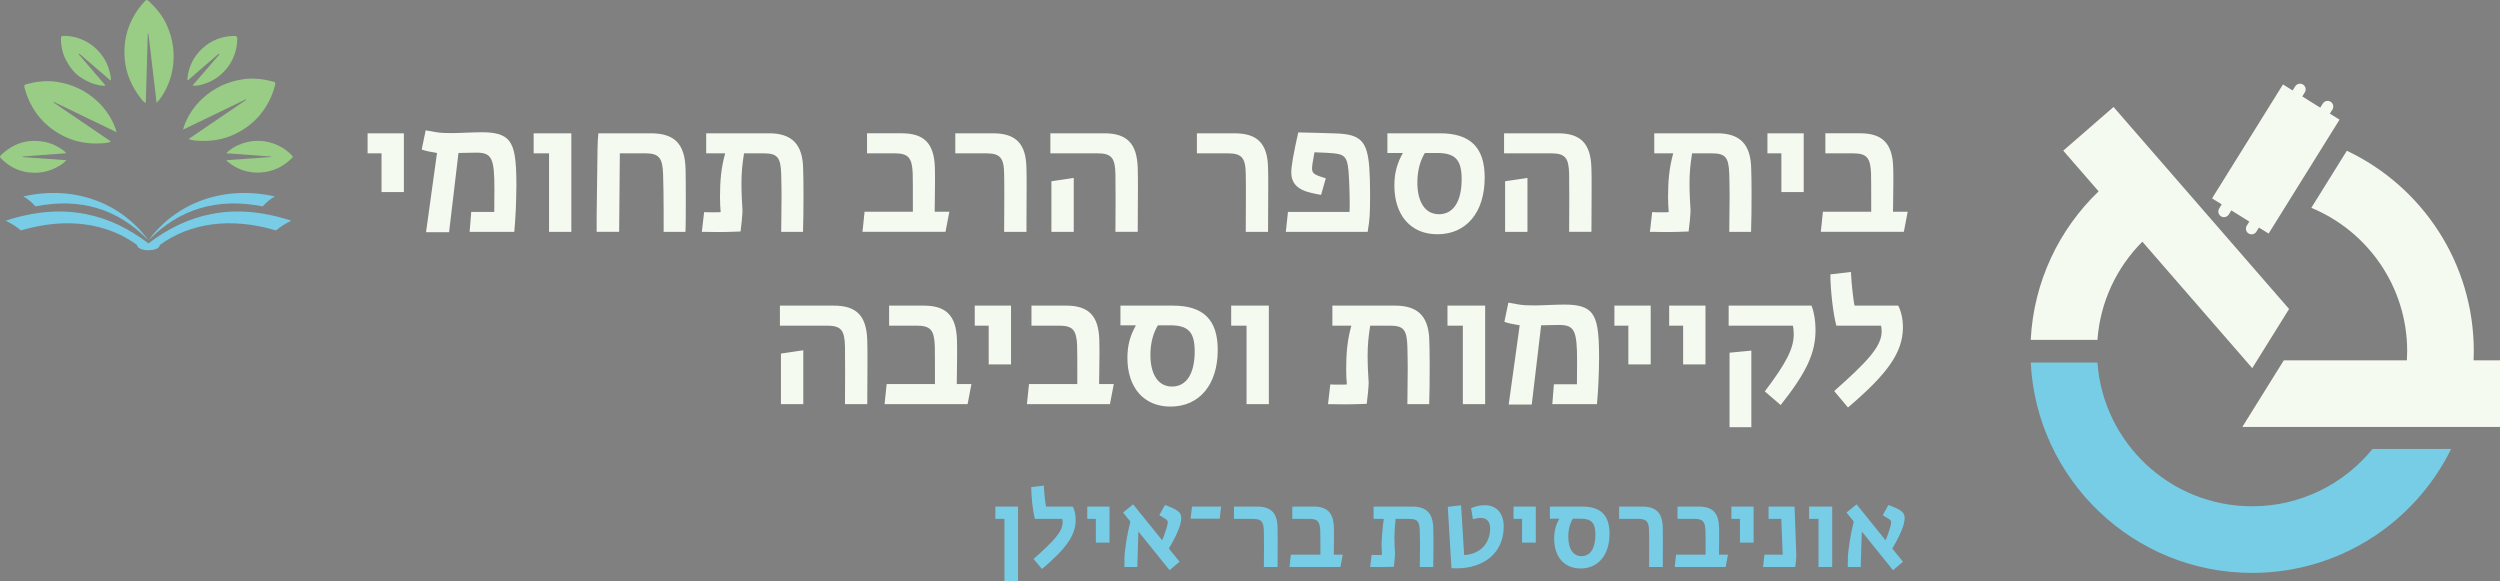 <svg xmlns="http://www.w3.org/2000/svg" xmlns:xlink="http://www.w3.org/1999/xlink" xmlns:xodm="http://www.corel.com/coreldraw/odm/2003" xml:space="preserve" width="429.818mm" height="99.901mm" style="shape-rendering:geometricPrecision; text-rendering:geometricPrecision; image-rendering:optimizeQuality; fill-rule:evenodd; clip-rule:evenodd" viewBox="0 0 27342.26 6355.08"><rect x="0" y="0" width="27342.26" height="6355.08" fill="#808080" stroke="none"/> <defs> <style type="text/css"> .fil4 {fill:#474542;fill-rule:nonzero} .fil5 {fill:#78CCE6;fill-rule:nonzero} .fil1 {fill:#78CDE6;fill-rule:nonzero} .fil2 {fill:#99CC85;fill-rule:nonzero} .fil3 {fill:#C7DE59;fill-rule:nonzero} .fil0 {fill:#F5FAF0;fill-rule:nonzero} </style> </defs> <g id="Layer_x0020_1">  <g id="_2292456954800"> <path class="fil0" d="M4417.25 2100.87l0 -642.91 -396.88 0 0 218.99 152.48 0 0 423.92 244.4 0zm494.21 438.52l102.74 -866.23c51.91,0 122.2,-3.79 193.04,-3.79 171.41,0 200.06,57.32 200.06,396.88 0,123.82 -1.62,194.66 -1.62,251.97l-251.97 0 -17.3 217.37 488.27 0c15.14,-162.21 21.09,-322.27 23.25,-507.19 0,-290.36 -21.09,-412.02 -80.57,-488.81 -52.99,-64.35 -137.34,-93 -295.23,-93 -114.63,0 -240.62,9.19 -330.38,9.19 -72.46,0 -127.61,-1.62 -178.98,-11.36l-107.06 -18.93 -43.8 209.8c40.01,15.14 97.33,26.5 167.62,37.85l-120.04 866.23 251.97 0zm1337.19 -3.79l0 -1077.65 -412.02 0 0 218.99 168.16 0 0 858.66 243.86 0zm522.87 0l7.57 -858.66 280.63 0c144.91,0 187.09,48.12 192.49,227.1 3.79,120.58 5.95,263.33 5.95,402.83l0 228.72 238.46 0c3.79,-57.32 3.79,-196.28 3.79,-337.41 0,-129.77 0,-263.33 -2.16,-341.73 -5.41,-293.61 -129.77,-398.51 -383.37,-398.51l-570.45 0c-3.79,45.42 -9.19,106.52 -9.19,162.21l-9.73 739.7 0 175.73 246.03 0zm2012.54 -686.71c-3.79,-268.74 -120.04,-390.94 -373.63,-390.94l-686.71 0 0 218.99 207.63 0c-43.8,156.81 -56.78,295.77 -56.78,482.86 0,64.89 3.79,116.25 7.57,160.05 -13.52,2.16 -42.18,2.16 -83.81,2.16 -36.77,0 -63.26,0 -97.33,-2.16l-24.87 215.75c58.94,0 112.47,2.16 186.55,2.16 67.05,0 143.29,-2.16 236.83,-5.95 9.73,-76.24 18.93,-163.84 21.09,-228.72 -5.95,-84.35 -11.36,-198.44 -11.36,-299.56 0,-107.06 7.57,-198.44 28.12,-326.59l211.96 0c152.48,0 188.71,42.18 194.66,225.48 1.62,76.24 3.79,156.27 3.79,240.08 0,137.34 -3.79,286.04 -3.79,393.1l238.46 0c3.79,-98.95 5.41,-255.76 5.41,-412.02 0,-129.77 -1.62,-203.85 -3.79,-274.68zm1556.72 686.71l42.18 -219.53 -160.59 0c0,-51.37 3.79,-215.2 3.79,-320.1 0,-61.1 0,-114.63 -1.62,-164.38 -7.57,-259.54 -114.63,-373.63 -362.28,-373.63l-379.58 0 0 218.99 299.02 0c153.02,0 194.66,45.96 200.61,225.48 1.62,77.86 1.62,182.76 1.62,304.96l0 108.68 -528.28 0 -22.71 219.53 907.86 0zm885.28 0c0,-83.81 2.16,-301.18 2.16,-492.05 0,-78.4 0,-150.86 -2.16,-204.39 -3.79,-264.95 -112.47,-381.2 -366.06,-381.2l-412.02 0 0 218.99 335.78 0c152.48,0 196.28,45.96 198.44,225.48 1.62,72.46 1.62,156.27 1.62,240.08 0,166 -1.62,328.21 -1.62,393.1l243.86 0zm1217.15 0c0,-68.67 2.16,-272.52 2.16,-461.77 0,-87.6 0,-173.57 -2.16,-234.67 -7.57,-264.95 -112.47,-381.2 -366.06,-381.2l-589.38 0 0 218.99 513.14 0c152.48,0 194.66,45.96 198.44,225.48 0,77.86 1.62,178.98 1.62,274.68 0,156.27 -1.62,304.96 -1.62,358.49l243.86 0zm-699.69 0l0 -589.38 -244.4 36.23 0 553.15 244.4 0zm2125.01 0c0,-83.81 2.16,-301.18 2.16,-492.05 0,-78.4 0,-150.86 -2.16,-204.39 -3.79,-264.95 -112.47,-381.2 -366.06,-381.2l-412.02 0 0 218.99 335.78 0c152.48,0 196.28,45.96 198.44,225.48 1.62,72.46 1.62,156.27 1.62,240.08 0,166 -1.62,328.21 -1.62,393.1l243.86 0zm1089.54 0c22.71,-137.34 26.5,-196.28 26.5,-415.81 0,-127.61 -3.79,-208.18 -9.19,-295.77 -23.25,-280.09 -95.71,-354.71 -358.49,-364.44 -173.57,-5.41 -284.42,-9.19 -417.97,-11.36 -51.37,228.72 -76.24,366.06 -76.24,439.06 0,102.74 51.37,165.46 154.64,203.85 37.85,13.52 108.68,30.28 171.41,40.01l51.37 -181.14c-28.66,-7.57 -52.99,-17.3 -76.24,-24.87 -61.1,-22.71 -74.08,-43.8 -74.08,-83.81 0,-22.71 5.41,-64.89 26.5,-175.73 101.11,3.79 152.48,5.95 194.66,9.73 133.56,9.73 163.84,42.18 177.35,192.49 7.57,89.76 13.52,249.81 13.52,381.74 0,53.53 -2.16,57.32 -2.16,68.67l-673.19 0 -23.25 217.37 894.88 0zm762.95 26.5c316.86,0 516.92,-240.08 516.92,-619.66 0,-329.84 -156.27,-484.48 -489.89,-484.48l-574.24 0 0 215.2 169.78 0c-63.26,110.85 -93.54,219.53 -93.54,355.25 0,326.05 178.98,533.69 470.96,533.69zm17.3 -218.99c-150.86,0 -236.83,-131.93 -236.83,-347.14 0,-135.72 34.61,-246.03 82.19,-322.81l131.93 0c200.06,0 270.36,72.46 270.36,286.58 0,243.86 -91.38,383.37 -247.65,383.37zm1667.02 192.49c0,-68.67 2.16,-272.52 2.16,-461.77 0,-87.6 0,-173.57 -2.16,-234.67 -7.57,-264.95 -112.47,-381.2 -366.06,-381.2l-589.38 0 0 218.99 513.14 0c152.48,0 194.66,45.96 198.44,225.48 0,77.86 1.62,178.98 1.62,274.68 0,156.27 -1.62,304.96 -1.62,358.49l243.86 0zm-699.69 0l0 -589.38 -244.4 36.23 0 553.15 244.4 0zm2447.28 -686.71c-3.79,-268.74 -120.04,-390.94 -373.63,-390.94l-686.71 0 0 218.99 207.63 0c-43.8,156.81 -56.78,295.77 -56.78,482.86 0,64.89 3.79,116.25 7.57,160.05 -13.52,2.16 -42.18,2.16 -83.81,2.16 -36.77,0 -63.26,0 -97.33,-2.16l-24.87 215.75c58.94,0 112.47,2.16 186.55,2.16 67.05,0 143.29,-2.16 236.83,-5.95 9.73,-76.24 18.93,-163.84 21.09,-228.72 -5.95,-84.35 -11.36,-198.44 -11.36,-299.56 0,-107.06 7.57,-198.44 28.12,-326.59l211.96 0c152.48,0 188.71,42.18 194.66,225.48 1.62,76.24 3.79,156.27 3.79,240.08 0,137.34 -3.79,286.04 -3.79,393.1l238.46 0c3.79,-98.95 5.41,-255.76 5.41,-412.02 0,-129.77 -1.62,-203.85 -3.79,-274.68zm574.24 251.97l0 -642.91 -396.88 0 0 218.99 152.48 0 0 423.92 244.4 0zm1094.95 434.74l42.18 -219.53 -160.59 0c0,-51.37 3.79,-215.2 3.79,-320.1 0,-61.1 0,-114.63 -1.62,-164.38 -7.57,-259.54 -114.63,-373.63 -362.28,-373.63l-379.58 0 0 218.99 299.02 0c153.02,0 194.66,45.96 200.61,225.48 1.62,77.86 1.62,182.76 1.62,304.96l0 108.68 -528.28 0 -22.71 219.53 907.86 0z"></path> <path class="fil0" d="M9485.21 4420.23c0,-68.67 2.16,-272.52 2.16,-461.77 0,-87.6 0,-173.57 -2.16,-234.67 -7.57,-264.95 -112.47,-381.2 -366.06,-381.2l-589.38 0 0 218.99 513.14 0c152.48,0 194.66,45.96 198.44,225.48 0,77.86 1.62,178.98 1.62,274.68 0,156.27 -1.62,304.96 -1.62,358.49l243.86 0zm-699.69 0l0 -589.38 -244.4 36.23 0 553.15 244.4 0zm1796.8 0l42.18 -219.53 -160.59 0c0,-51.37 3.79,-215.2 3.79,-320.1 0,-61.1 0,-114.63 -1.62,-164.38 -7.57,-259.54 -114.63,-373.63 -362.28,-373.63l-379.58 0 0 218.99 299.02 0c153.02,0 194.66,45.96 200.61,225.48 1.62,77.86 1.62,182.76 1.62,304.96l0 108.68 -528.28 0 -22.71 219.53 907.86 0zm475.24 -434.74l0 -642.91 -396.88 0 0 218.99 152.48 0 0 423.92 244.4 0zm1081.6 434.74l42.18 -219.53 -160.59 0c0,-51.37 3.79,-215.2 3.79,-320.1 0,-61.1 0,-114.63 -1.62,-164.38 -7.57,-259.54 -114.63,-373.63 -362.28,-373.63l-379.58 0 0 218.99 299.02 0c153.02,0 194.66,45.96 200.61,225.48 1.62,77.86 1.62,182.76 1.62,304.96l0 108.68 -528.28 0 -22.71 219.53 907.86 0zm662.13 26.5c316.86,0 516.92,-240.08 516.92,-619.66 0,-329.84 -156.27,-484.48 -489.89,-484.48l-574.24 0 0 215.2 169.78 0c-63.26,110.85 -93.54,219.53 -93.54,355.25 0,326.05 178.98,533.69 470.96,533.69zm17.3 -218.99c-150.86,0 -236.83,-131.93 -236.83,-347.14 0,-135.72 34.61,-246.03 82.19,-322.81l131.93 0c200.06,0 270.36,72.46 270.36,286.58 0,243.86 -91.38,383.37 -247.65,383.37zm1058.69 192.49l0 -1077.65 -412.02 0 0 218.99 168.16 0 0 858.66 243.86 0zm1755.16 -686.71c-3.79,-268.74 -120.04,-390.94 -373.63,-390.94l-686.71 0 0 218.99 207.63 0c-43.8,156.81 -56.78,295.77 -56.78,482.86 0,64.89 3.79,116.25 7.57,160.05 -13.52,2.16 -42.18,2.16 -83.81,2.16 -36.77,0 -63.26,0 -97.33,-2.16l-24.87 215.75c58.94,0 112.47,2.16 186.55,2.16 67.05,0 143.29,-2.16 236.83,-5.95 9.73,-76.24 18.93,-163.84 21.09,-228.72 -5.95,-84.35 -11.36,-198.44 -11.36,-299.56 0,-107.06 7.57,-198.44 28.12,-326.59l211.96 0c152.48,0 188.71,42.18 194.66,225.48 1.62,76.24 3.79,156.27 3.79,240.08 0,137.34 -3.79,286.04 -3.79,393.1l238.46 0c3.79,-98.95 5.41,-255.76 5.41,-412.02 0,-129.77 -1.62,-203.85 -3.79,-274.68zm610.47 686.71l0 -1077.65 -412.02 0 0 218.99 168.16 0 0 858.66 243.86 0zm509.67 3.79l102.74 -866.23c51.91,0 122.2,-3.79 193.04,-3.79 171.41,0 200.06,57.32 200.06,396.88 0,123.82 -1.62,194.66 -1.62,251.97l-251.97 0 -17.3 217.37 488.27 0c15.14,-162.21 21.09,-322.27 23.25,-507.19 0,-290.36 -21.09,-412.02 -80.57,-488.81 -52.99,-64.35 -137.34,-93 -295.23,-93 -114.63,0 -240.62,9.19 -330.38,9.19 -72.46,0 -127.61,-1.62 -178.98,-11.36l-107.06 -18.93 -43.8 209.8c40.01,15.14 97.33,26.5 167.62,37.85l-120.04 866.23 251.97 0zm1300.96 -438.52l0 -642.91 -396.88 0 0 218.99 152.48 0 0 423.92 244.4 0zm599.04 0l0 -642.91 -396.88 0 0 218.99 152.48 0 0 423.92 244.4 0zm822.43 444.47c283.88,-359.03 381.2,-568.83 381.2,-822.43 0,-97.33 -15.14,-190.87 -43.8,-264.95l-906.24 0 0 218.99 702.39 0c5.41,21.09 9.19,51.91 9.19,95.71 0,154.64 -83.81,316.32 -316.32,623.44l173.57 149.24zm-320.64 242.24l0 -837.57 -238.46 22.71 0 814.86 238.46 0zm1056.86 -215.75c423.38,-360.66 600.73,-595.33 600.73,-877.58 0,-91.38 -18.93,-173.57 -51.37,-236.29l-476.91 0c-7.57,-13.52 -36.23,-242.24 -40.01,-368.23l-224.94 26.5c0,173.57 30.28,429.33 64.89,560.72l488.27 0c5.41,15.68 7.57,30.82 7.57,64.89 0,164.38 -162.21,334.16 -519.09,650.48l150.86 179.52z"></path> <path class="fil1" d="M16236.6 5525.24c-50.18,0 -103.97,12.84 -147.24,32.74l19.9 120.45c32.75,-9.38 59.54,-14.19 82.93,-14.19 69.12,0 105.31,40.98 105.31,114.7 0,167.16 -112.2,282.81 -284.17,292.18l-33.89 -544.74 -144.95 16.47 39.83 670.93c15.13,1.15 29.08,2.29 51.3,2.29 315.75,0 520.26,-178.84 520.26,-457.04 0,-146.09 -78.3,-233.8 -209.29,-233.8z"></path> <polygon class="fil1" points="16553.51,5540.37 16553.51,5674.79 16646.96,5674.79 16646.96,5934.41 16796.69,5934.41 16796.69,5540.37 "></polygon> <path class="fil1" d="M17302.78 5540.37l-351.74 0 0 132.11 103.97 0c-38.49,67.8 -57.27,134.43 -57.27,217.53 0,199.89 109.92,327.22 288.77,327.22 193.96,0 316.69,-147.24 316.69,-379.89 0,-202.17 -95.73,-296.97 -300.42,-296.97zm-5.74 542.46c-92.48,0 -144.95,-80.61 -144.95,-212.75 0,-82.89 21.05,-150.87 50.16,-197.6l80.81 0c122.74,0 165.82,44.43 165.82,175.4 0,149.53 -56.11,234.94 -151.84,234.94z"></path> <path class="fil1" d="M18185.52 5774.16c-2.31,-162.37 -68.94,-233.8 -224.42,-233.8l-252.58 0 0 134.43 205.66 0c93.65,0 120.44,28.14 121.58,138.05 1.35,44.41 1.35,95.74 1.35,147.24 0,101.66 -1.35,201.06 -1.35,240.87l149.75 0c0,-51.5 1.15,-184.76 1.15,-301.57 0,-48.07 0,-92.48 -1.15,-125.22z"></path> <path class="fil1" d="M18800.37 6066.54c0,-31.6 2.29,-132.11 2.29,-196.45 0,-37.34 0,-70.09 -1.15,-100.52 -4.6,-158.93 -70.08,-229.19 -222.13,-229.19l-232.65 0 0 134.4 183.64 0c93.45,0 119.3,28.14 122.74,138.06 1.16,47.87 1.16,112.21 1.16,187.07l0 66.63 -323.81 0 -13.98 134.42 556.46 0 25.65 -134.42 -98.23 0z"></path> <polygon class="fil1" points="18936.13,5540.37 18936.13,5674.79 19029.58,5674.79 19029.58,5934.41 19179.13,5934.41 19179.13,5540.37 "></polygon> <path class="fil1" d="M19645.77 6068.84l-18.76 -528.48 -284.16 0 0 134.42 139.21 0 15.13 391.74 -199.91 0 -15.12 134.43 351.95 0c4.57,-37.53 12.81,-88.85 11.67,-132.11z"></path> <polygon class="fil1" points="19785.94,5540.37 19785.94,5674.79 19888.95,5674.79 19888.95,6200.95 20038.5,6200.95 20038.5,5540.37 "></polygon> <path class="fil1" d="M20831.06 5666.74c0,-38.69 -15.13,-64.34 -51.33,-86.55 -28.14,-18.77 -67.77,-36.18 -126.36,-57.25l-61.85 111.06c27.94,18.58 50.16,31.6 70.08,43.27 16.27,11.69 22.19,19.73 22.19,35.05 0,26.79 -18.76,88.85 -60.7,197.6l-318.04 -394.05 -109.92 89.99 79.47 98.23c-36.18,139.21 -63,320.33 -64.34,397.48l-1.15 99.4 141.51 0 11.67 -388.13 341.43 423.16 108.75 -92.28 -116.99 -144.95c85.39,-140.35 135.57,-261.94 135.57,-332.02z"></path> <path class="fil1" d="M15675.56 5780.09c-2.29,-164.85 -73.72,-239.71 -229.22,-239.71l-423.74 0 0 134.4 386.42 0c98.23,0 116.78,30.46 119.09,138.06 1.35,45.58 2.49,94.59 2.49,147.24 0,84.24 -2.49,175.4 -2.49,240.89l146.3 0c2.29,-60.9 3.44,-156.64 3.44,-252.55 0,-58.42 -1.15,-117.95 -2.29,-168.32zm-409.58 -126.75l-127.71 0c-1.17,6.31 -2.49,13.6 -3.64,21.43 -12.07,77.94 -24.9,223.65 -24.9,295.83 1.14,39.83 2.28,70.08 4.6,98.24 -8.24,1.15 -25.65,1.15 -51.5,1.15 -20.87,0 -40.8,0 -61.85,-1.15l-15.33 132.11c35.24,0 69.15,1.15 114.7,1.15 43.27,0 86.94,-1.15 144.19,-3.45 4.6,-46.9 11.69,-100.52 12.84,-140.35 -3.45,-51.5 -6.91,-120.44 -6.91,-183.44 0,-40.19 5.95,-141.29 12.84,-200.09 0.76,-8.03 1.73,-15.3 2.69,-21.43z"></path> <polygon class="fil1" points="10886.19,5540.37 10886.19,5674.79 10985.56,5674.79 10985.56,6355.08 11133.96,6355.08 11133.96,5540.37 "></polygon> <polygon class="fil1" points="11891.48,5540.37 11891.48,5674.79 11985.11,5674.79 11985.11,5934.41 12134.65,5934.41 12134.65,5540.37 "></polygon> <path class="fil1" d="M12919.16 5666.74c0,-38.69 -15.32,-64.34 -51.5,-86.55 -28.17,-18.77 -67.8,-36.18 -126.19,-57.25l-62.05 111.06c28.14,18.58 50.36,31.4 70.08,43.27 16.47,11.69 22.22,19.73 22.22,35.05 0,26.79 -18.58,88.85 -60.71,197.39l-318.06 -393.84 -109.9 89.99 79.64 98.23c-36.37,139 -63.17,320.33 -64.31,397.48l-1.17 99.4 141.32 0 11.69 -388.13 341.4 423.16 108.77 -92.48 -116.99 -144.95c85.39,-140.15 135.74,-261.74 135.74,-331.82z"></path> <polygon class="fil1" points="13036.71,5540.37 13021.58,5672.48 13339.89,5672.48 13355.04,5540.37 "></polygon> <path class="fil1" d="M13972.56 5774.16c-2.29,-162.37 -68.94,-233.8 -224.42,-233.8l-252.58 0 0 134.43 205.85 0c93.42,0 120.24,28.14 121.39,138.05 1.35,44.41 1.35,95.74 1.35,147.24 0,101.66 -1.35,201.06 -1.35,240.87l149.75 0c0,-51.5 1.15,-184.76 1.15,-301.57 0,-48.07 0,-92.48 -1.15,-125.22z"></path> <path class="fil1" d="M14587.41 6066.35c0,-31.4 2.49,-131.93 2.49,-196.25 0,-37.54 0,-70.08 -1.34,-100.53 -4.61,-159.11 -70.09,-229.19 -222.13,-229.19l-232.45 0 0 134.42 183.44 0c93.65,0 119.3,28.14 122.76,138.04 1.15,47.87 1.15,112.21 1.15,187.07l0 66.45 -323.81 0 -13.98 134.6 556.45 0 25.66 -134.6 -98.23 0z"></path> <path class="fil1" d="M11304.01 6113.28c218.62,-194.08 317.99,-298.11 317.99,-398.65 0,-21.05 -1.16,-30.41 -4.67,-39.75l-299.3 0c-21.02,-80.67 -39.74,-241.13 -39.74,-347.53l137.95 -16.36c2.33,77.16 19.89,221.25 24.55,229.44l292.3 0c19.86,38.58 31.55,88.85 31.55,144.95 0,173.03 -108.71,316.83 -368.27,537.79l-92.37 -109.89z"></path> <path class="fil1" d="M26807.9 4910.15c-395.03,802.89 -1221.37,1355.48 -2176.75,1355.48 -1297.27,0 -2356.68,-1019.14 -2421.26,-2300.38l0 -0.2 729.6 0c63.37,878.96 796.56,1572.29 1691.66,1572.29 531.57,0 1006,-244.54 1316.91,-627.19l859.85 0z"></path> <path class="fil0" d="M27053.46 3941.29c1.35,-33.19 2.18,-66.49 2.18,-99.99 0,-968.31 -567.67,-1804.14 -1388.47,-2192.53l-388.57 624.27c615.54,254.42 1048.62,860.88 1048.62,1568.26 0,33.59 -1.23,66.87 -3.14,99.99l-1346.67 0 -453.41 728.43 2818.26 0 0 -728.43 -288.8 0z"></path> <path class="fil0" d="M25035.48 3379.26l-1920 -2209.45 -549.84 477.83 386.64 444.94c-431.54,414.42 -710.19,986.88 -742.39,1624.49l0 0.34 729.62 0c30.25,-418.38 212.32,-794.65 491.27,-1074.2l1201.94 1383.16 402.76 -647.1z"></path> <path class="fil0" d="M24270.8 2280.24c-18.11,29.07 -9.2,67.3 19.88,85.39 29.07,18.09 67.28,9.18 85.37,-19.89l27.91 -44.83 196.84 122.51 -27.92 44.83c-18.09,29.07 -9.2,67.3 19.89,85.39 29.06,18.09 67.28,9.2 85.36,-19.88l27.92 -44.82 105.54 65.69 775.65 -1246.11 -105.55 -65.69 27.92 -44.86c18.09,-29.07 9.18,-67.28 -19.89,-85.37 -29.06,-18.09 -67.3,-9.2 -85.39,19.86l-27.91 44.84 -196.81 -122.51 27.89 -44.84c18.09,-29.06 9.2,-67.28 -19.86,-85.37l-0.03 0c-29.06,-18.1 -67.28,-9.2 -85.36,19.87l-27.89 44.82 -105.57 -65.69 -775.65 1246.13 105.57 65.66 -27.91 44.86z"></path> <path class="fil2" d="M585.02 1120.38c208.46,141.74 416.94,283.48 628.56,427.37 -28.59,13.73 -55.45,16.18 -81.82,18.31 -151.62,12.32 -297.42,-8.44 -435.01,-76.95 -161.11,-80.21 -284.02,-198.52 -364.89,-359.96 -27.98,-55.85 -48.81,-113.91 -64.54,-174.43 -6.31,-24.33 4.78,-29.94 21.81,-34.43 106.19,-28.01 213.39,-41.74 323.38,-26.32 174.37,24.44 326.41,95.17 454.77,215.8 77.47,72.8 136.94,158.75 180.48,255.52 10.28,22.89 16.43,47.65 27.58,80.79 -233.51,-112.65 -460.5,-222.19 -687.52,-331.73 -0.92,2.02 -1.86,4.01 -2.81,6.04z"></path> <path class="fil2" d="M2479.43 1751.98c160.9,-11.62 321.81,-23.23 482.74,-34.85 0.11,-1.77 0.25,-3.55 0.36,-5.32 -160.82,-11.74 -321.63,-23.45 -489.65,-35.71 43.09,-41.51 86.29,-68.23 132.94,-89.05 127.65,-57 258.04,-62.5 389.7,-15.51 77.06,27.51 143.6,72.06 200.05,131.62 8.86,9.36 8.01,14.88 -0.56,23.52 -95.02,95.89 -208.98,151.7 -344.19,159.96 -138.28,8.46 -260.48,-33.65 -366.45,-122.87 -1.95,-1.64 -4.49,-2.65 -6.76,-3.92 0.6,-2.63 1.22,-5.25 1.82,-7.88z"></path> <path class="fil2" d="M249.54 1717.83c78.84,5.66 157.7,11.24 236.53,16.97 77.78,5.66 155.54,11.42 239.74,17.61 -28.79,32.99 -60.8,51.82 -92.48,69.97 -101.97,58.41 -213.77,77.67 -328.07,61.93 -115.73,-15.95 -216.25,-69.39 -297.44,-155.81 -9.89,-10.53 -10.81,-18.16 -0.33,-28.45 130.83,-128.82 285.88,-182.02 468.17,-150.47 83.66,14.47 157.67,50.52 225,101.28 4.87,3.68 9.11,8.17 13.71,12.23 2.47,2.19 6.22,3.45 4.55,13.06 -155.5,11.69 -312.39,23.52 -469.3,35.32 -0.02,2.14 -0.06,4.24 -0.09,6.35z"></path> <path class="fil2" d="M2105.37 936.3c100.74,-116.94 197.93,-229.8 295.24,-342.75 -8.64,-7.18 -12.75,-2.47 -17.55,1.69 -103.79,89.75 -207.67,179.42 -311.55,269.07 -5.11,4.42 -9.31,13.15 -16.88,10.32 -9.87,-3.7 -5.1,-13.82 -4.38,-20.76 13.35,-128.26 68.45,-236.65 162.37,-323.58 97.77,-90.53 215.21,-135.24 348.89,-137.75 24.82,-0.45 33.44,6.49 33.39,32.39 -0.38,224.46 -149.93,428.49 -364.63,493.37 -38.19,11.56 -77.16,23.72 -124.91,18z"></path> <path class="fil2" d="M1206.67 878.92c-113.33,-97.6 -226.66,-195.17 -339.99,-292.78 -2.29,2.16 -4.55,4.29 -6.84,6.42 97.37,113.33 194.75,226.66 295.33,343.72 -22.39,3.54 -40.03,1.03 -57.61,-1.86 -78.97,-13 -150.96,-44.41 -216.65,-88.6 -69.14,-46.52 -118.06,-112.36 -157.16,-184.83 -40.17,-74.46 -57.13,-155.16 -57.54,-239.74 -0.11,-21.7 7,-28.68 28.75,-28.97 214.12,-2.94 414.81,136.85 487.66,339.11 12,33.3 19.12,67.48 27.06,101.59 3.12,13.4 2,27.81 2.81,41.76 -1.93,1.39 -3.88,2.79 -5.81,4.18z"></path> <path class="fil3" d="M1849.86 1507.41c-0.43,0.18 -0.85,0.36 -1.28,0.54 0.34,-0.16 0.67,-0.31 0.99,-0.45 0,0 0.29,-0.09 0.29,-0.09z"></path> <path class="fil4" d="M626.17 2262.28c4.31,-5.1 7.99,-11.2 16.16,-10.24 0,0 -0.38,-0.36 -0.36,-0.36 -5.34,3.63 -10.66,7.27 -16,10.93l0.2 -0.34z"></path> <path class="fil4" d="M625.96 2262.6c-1.15,0 -2.29,0.02 -3.44,0.02 0.34,0.7 0.69,1.37 1.03,2.07 0.88,-0.81 1.75,-1.62 2.63,-2.42 -0.03,0 -0.22,0.34 -0.22,0.34z"></path> <path class="fil2" d="M1616.5 368.49c-7.45,251.97 -14.88,503.97 -22.44,759.76 -26.95,-16.72 -43.45,-38.06 -59.42,-59.13 -91.92,-121.23 -152.79,-255.34 -168.99,-408.17 -18.98,-178.97 14.7,-346.2 107.36,-501.2 32.05,-53.63 69.8,-102.4 112.39,-148.18 17.11,-18.4 27.81,-12.07 40.76,-0.13 80.7,74.5 149.91,157.49 196.03,258.53 73.14,160.17 95.24,326.41 62.54,499.48 -19.73,104.47 -60.24,200.8 -118.45,289.54 -13.75,20.99 -31.33,39.47 -53.28,66.7 -30.54,-257.45 -60.21,-507.76 -89.9,-758.05 -2.2,0.29 -4.4,0.59 -6.6,0.87z"></path> <path class="fil2" d="M2691.9 1092.4c-208.46,141.74 -416.94,283.48 -628.57,427.37 28.59,13.73 55.45,16.18 81.82,18.31 151.62,12.32 297.42,-8.44 435.01,-76.95 161.11,-80.2 284.02,-198.52 364.9,-359.96 27.98,-55.85 48.81,-113.91 64.54,-174.43 6.31,-24.33 -4.78,-29.94 -21.81,-34.43 -106.19,-28 -213.39,-41.74 -323.38,-26.32 -174.37,24.44 -326.41,95.18 -454.77,215.8 -77.47,72.81 -136.94,158.75 -180.48,255.52 -10.27,22.89 -16.43,47.64 -27.58,80.79 233.5,-112.66 460.5,-222.2 687.52,-331.73 0.92,2.02 1.86,4.02 2.81,6.04z"></path> <path class="fil5" d="M228.6 2520.1c494.86,-147.26 939.51,-82.07 1269.29,157.9 3.55,39.26 64.7,58.89 125.83,58.89 61.13,0 122.27,-19.63 125.81,-58.89 329.78,-239.96 774.46,-305.15 1269.29,-157.9 50.69,-42.68 106.93,-78.3 167.13,-105.99 -645.49,-212.83 -1146.44,-69.07 -1562.22,247.91 -415.79,-316.99 -916.75,-460.75 -1562.23,-247.91 60.18,27.7 116.43,63.31 167.12,105.99z"></path> <path class="fil5" d="M255.66 2148.15c550.02,-123.92 1063.14,64.05 1368.03,480.23 -343.08,-351.03 -749.34,-466.56 -1236.55,-371.52 -37.88,-44.07 -82.32,-80.83 -131.48,-108.7z"></path> <path class="fil5" d="M3006.28 2148.15c-555.86,-123.92 -1074.43,64.05 -1382.58,480.23 346.74,-351.03 757.31,-466.56 1249.7,-371.52 38.28,-44.07 83.19,-80.83 132.88,-108.7z"></path> </g> </g> </svg>